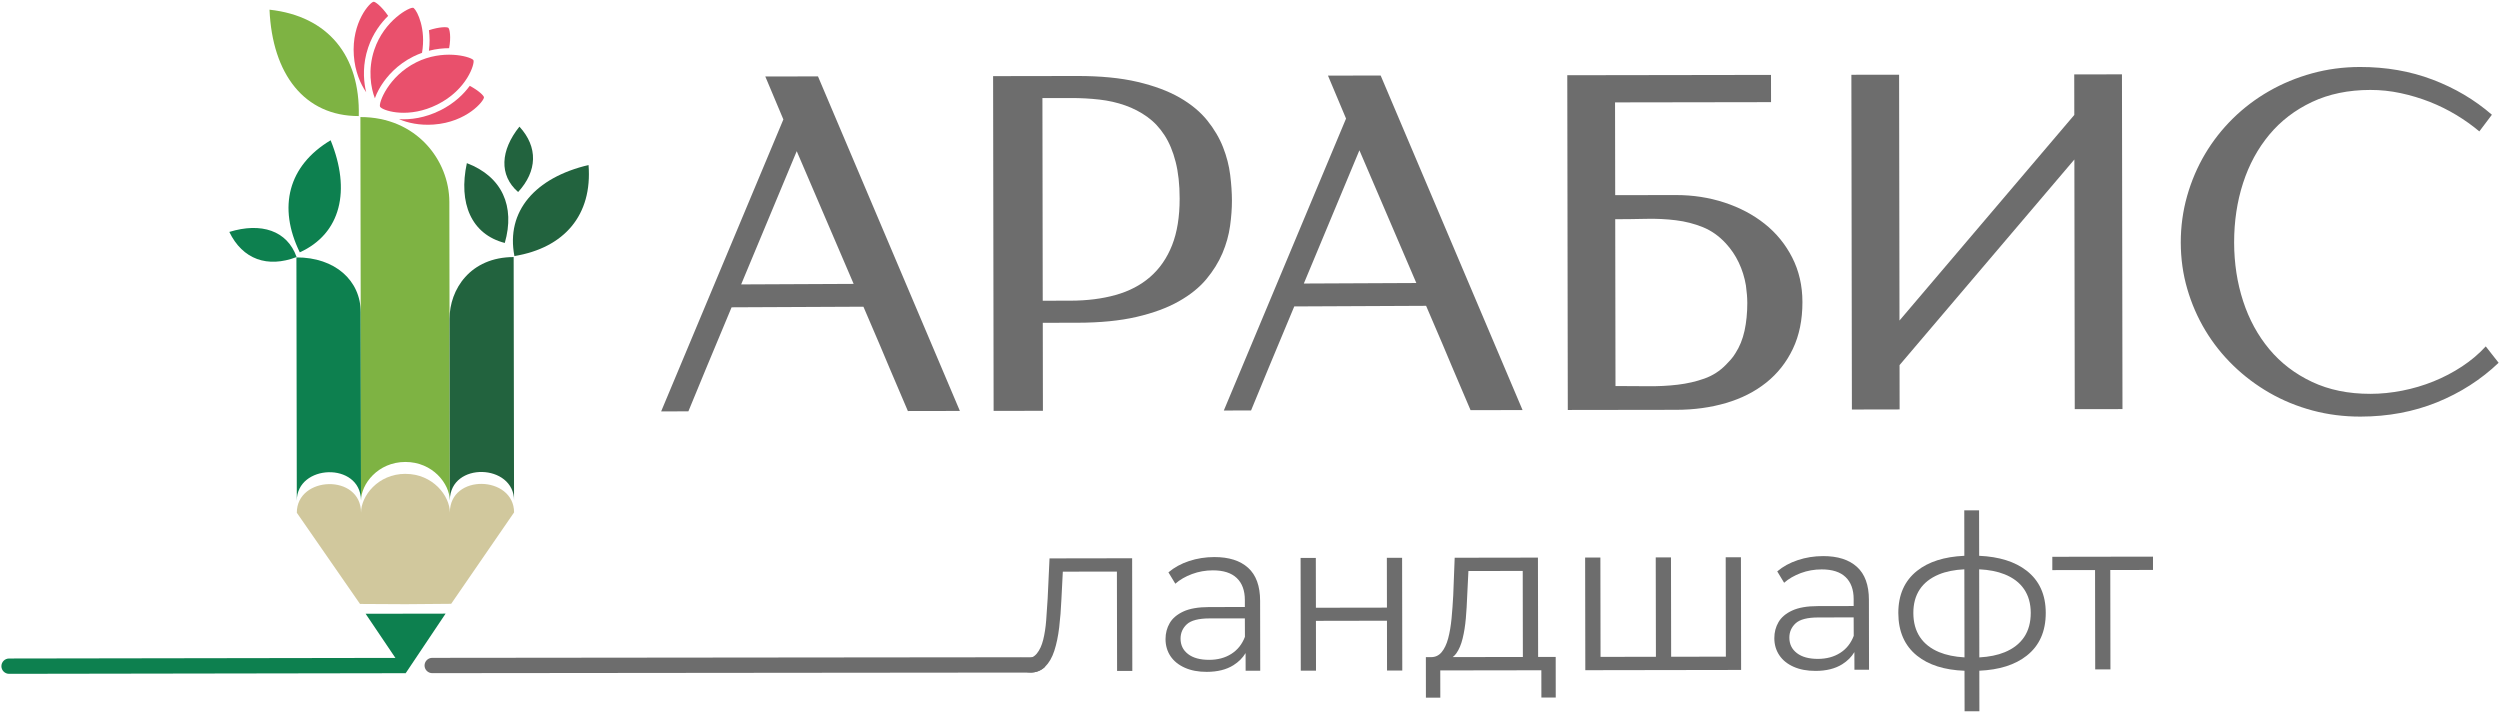<?xml version="1.0" encoding="UTF-8"?> <svg xmlns="http://www.w3.org/2000/svg" width="1108" height="316" viewBox="0 0 1108 316" fill="none"><path fill-rule="evenodd" clip-rule="evenodd" d="M162.29 40.88C162.15 40.31 162.03 39.73 161.91 39.14C161.12 34.95 160.7 28.43 163.15 21.13C165.31 14.7 168.91 10.09 172.04 7.04C170.54 4.84 168.99 3.16 167.77 2.1C166.74 1.21 165.94 0.75 165.59 0.78C164.07 0.89 155.76 9.77 156.82 24.59C157.33 31.7 159.74 37.15 162.29 40.88Z" fill="#E9506C"></path><path fill-rule="evenodd" clip-rule="evenodd" d="M195.083 48.93C188.373 52.27 181.932 53.14 176.812 52.81C180.733 54.46 185.922 55.65 192.182 55.2C206.992 54.14 214.592 44.63 214.492 43.12C214.472 42.76 213.902 42.04 212.872 41.15C211.792 40.22 210.203 39.1 208.193 38.04C205.653 41.53 201.532 45.73 195.102 48.93H195.083Z" fill="#E9506C"></path><path fill-rule="evenodd" clip-rule="evenodd" d="M190.09 22.49C193.43 21.63 196.51 21.36 199.05 21.36C199.97 16.45 199.32 12.86 198.71 12.34C198.13 11.84 194.61 11.89 190.1 13.39C190.46 16.12 190.53 19.19 190.1 22.49H190.09Z" fill="#E9506C"></path><path fill-rule="evenodd" clip-rule="evenodd" d="M166.141 43.56C167.041 40.93 168.641 38.37 169.121 37.62C171.551 33.87 175.961 28.65 183.201 25.05C184.501 24.41 185.781 23.87 187.041 23.42C188.861 12.79 184.991 4.99 183.441 3.65C183.331 3.55 183.231 3.49 183.151 3.46C181.711 2.98 170.281 8.95 165.891 22.05C162.931 30.88 164.381 39.02 166.141 43.56Z" fill="#E9506C"></path><path fill-rule="evenodd" clip-rule="evenodd" d="M184.48 27.63C172.11 33.78 167.67 45.74 168.44 47.29C168.49 47.39 168.59 47.5 168.72 47.62C170.69 49.33 181.36 52.53 193.79 46.35C207.09 39.74 210.5 28.06 209.83 26.69C209.8 26.62 209.73 26.54 209.64 26.46C207.9 24.96 196.22 21.78 184.48 27.62V27.63Z" fill="#E9506C"></path><path fill-rule="evenodd" clip-rule="evenodd" d="M160.001 221.63L159.871 138.43C159.851 124.3 148.471 114.05 131.371 114.08L131.541 221.97C131.511 205.67 159.641 204.57 160.001 221.63Z" fill="#0D804F"></path><path fill-rule="evenodd" clip-rule="evenodd" d="M199.36 221.57L199.151 89.49C199.121 71.07 184.57 51.84 159.73 51.88L160 221.63C160 221.73 160 221.83 160 221.93C159.99 214.53 167.511 204.76 179.651 204.74C191.791 204.72 199.34 214.48 199.35 221.87C199.35 221.77 199.35 221.67 199.35 221.57H199.36Z" fill="#7EB343"></path><path fill-rule="evenodd" clip-rule="evenodd" d="M227.822 221.82C227.762 185.86 227.712 149.89 227.652 113.93C208.402 113.96 199.222 128.3 199.242 141.32L199.372 221.57C199.672 204.51 227.802 205.52 227.832 221.82H227.822Z" fill="#22633E"></path><path fill-rule="evenodd" clip-rule="evenodd" d="M179.661 210.01C167.521 210.03 160.001 219.81 160.011 227.2C159.981 209.83 131.521 210.85 131.551 227.25L159.561 267.67L179.761 267.78L199.961 267.61L227.841 227.1C227.811 210.71 199.351 209.77 199.381 227.15C199.371 219.75 191.821 210 179.681 210.02L179.661 210.01Z" fill="#D1C89D"></path><path fill-rule="evenodd" clip-rule="evenodd" d="M179.763 271.99L197.483 271.96L179.803 298.36L162.043 272.02L179.763 271.99Z" fill="#0D804F"></path><path fill-rule="evenodd" clip-rule="evenodd" d="M119.449 4.29C145.509 7.15 159.689 24.83 159.009 51.44C134.959 51.48 120.659 32.86 119.449 4.29Z" fill="#7EB343"></path><path fill-rule="evenodd" clip-rule="evenodd" d="M146.533 62.17C127.693 73.43 123.073 91.83 132.863 111.84C151.173 103.49 155.573 84.33 146.533 62.17Z" fill="#0D804F"></path><path fill-rule="evenodd" clip-rule="evenodd" d="M101.633 102.79C107.533 115 118.603 118.85 131.453 113.92C127.313 102.19 115.773 98.44 101.633 102.79Z" fill="#0D804F"></path><path fill-rule="evenodd" clip-rule="evenodd" d="M206.911 72.3C222.501 78.24 228.401 91.4 223.721 107.68C208.901 103.85 203.081 90.09 206.911 72.3Z" fill="#22633E"></path><path fill-rule="evenodd" clip-rule="evenodd" d="M230.21 56.13C238.57 65.22 238.11 75.88 229.63 85.11C221.09 77.67 221.78 66.64 230.21 56.13Z" fill="#22633E"></path><path fill-rule="evenodd" clip-rule="evenodd" d="M260.84 73.14C262.61 95.23 250.19 109.82 227.99 113.49C224.13 93.53 237.31 78.69 260.84 73.14Z" fill="#22633E"></path><path fill-rule="evenodd" clip-rule="evenodd" d="M4.021 298.64L179.831 298.36V294.97C179.831 293.1 178.291 291.58 176.431 291.58L4.011 291.85C2.141 291.85 0.621 293.38 0.621 295.25C0.621 297.12 2.151 298.64 4.021 298.64Z" fill="#0D804F"></path><path fill-rule="evenodd" clip-rule="evenodd" d="M463.22 294.68C463.22 294.99 463.18 295.29 463.1 295.57C461.41 297.18 459.28 298.08 456.67 298.08L191.56 298.34H191.54C189.69 298.34 188.17 296.81 188.16 294.96C188.16 293.09 189.69 291.56 191.55 291.56L457.47 291.29H459.83C460.76 291.29 461.61 291.67 462.22 292.28C462.84 292.9 463.22 293.74 463.22 294.68Z" fill="#6D6D6D"></path><path d="M501.763 247.42L465.153 247.48L464.323 265.26C464.133 268.49 463.912 271.71 463.672 274.91C463.422 278.12 462.982 280.99 462.352 283.52C461.722 286.06 460.792 288.09 459.552 289.62C458.952 290.36 458.262 290.92 457.472 291.29C456.642 291.7 455.702 291.9 454.662 291.91C454.342 291.91 453.973 291.86 453.573 291.77C453.153 291.67 452.723 291.59 452.283 291.53L451.812 297.33C452.702 297.52 453.543 297.68 454.333 297.81C455.133 297.93 455.912 298.08 456.672 298.08C459.282 298.08 461.412 297.18 463.102 295.57C463.142 295.54 463.182 295.5 463.222 295.46C464.932 293.77 466.283 291.45 467.263 288.46C468.233 285.48 468.962 282.02 469.432 278.09C469.902 274.16 470.222 270.04 470.412 265.73L471.042 253.36L495.013 253.32L495.093 297.36H501.843L501.763 247.42Z" fill="#6D6D6D"></path><path d="M558.482 266.25C558.472 259.72 556.702 254.86 553.182 251.66C549.652 248.47 544.663 246.88 538.193 246.89C534.263 246.89 530.522 247.49 526.972 248.66C523.422 249.84 520.382 251.51 517.852 253.67L520.903 258.7C522.923 256.92 525.402 255.49 528.312 254.41C531.223 253.33 534.303 252.78 537.533 252.78C542.223 252.77 545.763 253.91 548.143 256.19C550.533 258.47 551.722 261.73 551.722 265.98V274.06L551.753 282.25V284.43L552.042 286.23V289.43L552.062 297.27H558.533L558.482 266.25ZM551.753 282.25C550.493 285.55 548.482 288.06 545.722 289.81C542.972 291.56 539.693 292.44 535.883 292.44C531.893 292.44 528.783 291.6 526.562 289.89C524.332 288.18 523.222 285.9 523.222 283.05C523.222 280.51 524.153 278.39 526.013 276.67C527.883 274.96 531.222 274.09 536.052 274.08L551.732 274.06H553.073V269.02H551.722L535.852 269.05C531.092 269.06 527.302 269.71 524.482 271.01C521.672 272.32 519.642 274.03 518.412 276.16C517.172 278.28 516.562 280.65 516.562 283.25C516.572 286.1 517.303 288.62 518.763 290.81C520.223 292.99 522.343 294.7 525.093 295.93C527.853 297.17 531.103 297.78 534.843 297.77C539.603 297.76 543.552 296.78 546.682 294.8C548.972 293.36 550.762 291.57 552.052 289.43C552.532 288.64 552.943 287.79 553.283 286.9L551.753 282.25Z" fill="#6D6D6D"></path><path d="M621.412 247.23H614.652L614.692 269.3L583.212 269.35L583.172 247.29H576.422L576.502 297.23H583.252L583.222 275.16L614.702 275.1L614.732 297.17H621.492L621.412 247.23Z" fill="#6D6D6D"></path><path d="M681.615 247.13L644.715 247.19L644.075 263.83C643.895 267.32 643.645 270.73 643.335 274.06C643.015 277.39 642.515 280.35 641.825 282.96C641.125 285.56 640.145 287.6 638.885 289.1C637.685 290.51 636.175 291.22 634.355 291.24H634.035L640.795 292.47C641.945 292.31 642.955 291.9 643.845 291.22C644.435 290.78 644.965 290.23 645.445 289.56C646.645 287.88 647.575 285.69 648.235 282.99C648.905 280.29 649.375 277.33 649.655 274.09C649.935 270.86 650.135 267.56 650.255 264.2L650.805 253.07L674.875 253.04L674.935 291.17V293.84H681.695V291.16L681.615 247.13ZM689.485 291.15H681.695L674.935 291.17L643.845 291.22L634.355 291.24H631.945L631.965 309.22H638.345L638.325 297.13L683.125 297.06L683.145 309.14H689.505L689.485 291.15Z" fill="#6D6D6D"></path><path d="M771.581 246.99H764.831L764.901 291.03L740.651 291.07L740.581 247.04H733.821L733.901 291.08L709.361 291.13L709.291 247.09H702.531L702.611 297.03L771.661 296.92L771.581 246.99Z" fill="#6D6D6D"></path><path d="M828.303 265.82C828.293 259.3 826.523 254.43 823.003 251.24C819.473 248.04 814.473 246.45 808.003 246.46C804.083 246.47 800.343 247.06 796.793 248.24C793.243 249.42 790.203 251.08 787.673 253.24L790.723 258.28C792.743 256.5 795.223 255.07 798.133 253.98C801.043 252.9 804.123 252.36 807.353 252.36C812.043 252.35 815.583 253.48 817.963 255.76C820.343 258.04 821.543 261.3 821.543 265.55V273.63L821.573 281.82V284L821.863 285.81V289L821.883 296.84H828.353L828.303 265.82ZM821.573 281.82C820.313 285.12 818.303 287.64 815.543 289.38C812.793 291.13 809.513 292.01 805.703 292.02C801.713 292.02 798.603 291.17 796.383 289.46C794.153 287.76 793.043 285.47 793.043 282.62C793.033 280.09 793.973 277.96 795.833 276.24C797.703 274.53 801.043 273.66 805.873 273.66L821.553 273.63H822.893V268.59H821.543L805.673 268.62C800.913 268.63 797.123 269.28 794.303 270.59C791.483 271.89 789.463 273.61 788.233 275.73C786.993 277.86 786.383 280.22 786.383 282.82C786.383 285.68 787.123 288.19 788.583 290.38C790.043 292.57 792.153 294.28 794.913 295.51C797.673 296.74 800.923 297.35 804.663 297.34C809.423 297.34 813.363 296.35 816.503 294.38C818.793 292.94 820.583 291.15 821.873 289C822.353 288.21 822.763 287.36 823.103 286.47L821.573 281.82Z" fill="#6D6D6D"></path><path d="M877.236 297.26V291.36L877.166 252.32V246.33L877.126 226.19H870.566L870.596 246.33V252.32L870.666 291.35V297.28L870.706 315.22H877.266L877.236 297.26ZM877.166 252.32C876.216 252.27 875.226 252.25 874.216 252.25H873.166C872.286 252.25 871.436 252.27 870.606 252.32L870.666 291.35C871.496 291.4 872.356 291.43 873.236 291.44C873.356 291.43 873.546 291.44 873.806 291.43C874.056 291.44 874.216 291.43 874.276 291.43C875.296 291.43 876.276 291.4 877.226 291.36L877.166 252.32ZM898.186 252.92C893.036 248.92 886.026 246.72 877.156 246.33C876.286 246.28 875.396 246.26 874.496 246.26C874.426 246.26 874.306 246.26 874.116 246.26H873.066C872.226 246.27 871.406 246.29 870.596 246.33C861.706 246.73 854.716 248.96 849.636 253C844.086 257.41 841.326 263.65 841.336 271.7C841.356 279.88 844.116 286.19 849.646 290.62C854.766 294.73 861.786 296.95 870.676 297.28C871.356 297.31 872.056 297.33 872.766 297.33C872.896 297.34 873.066 297.33 873.286 297.34C873.516 297.33 873.876 297.33 874.386 297.33C875.356 297.33 876.306 297.31 877.236 297.26C886.086 296.87 893.066 294.67 898.196 290.63C903.866 286.19 906.696 279.84 906.676 271.6C906.666 263.54 903.836 257.32 898.186 252.92ZM859.436 289.03C855.696 287.48 852.856 285.25 850.916 282.34C848.976 279.43 848.006 275.87 847.996 271.69C847.986 267.57 848.936 264.08 850.836 261.22C852.736 258.37 855.546 256.16 859.286 254.6C862.436 253.29 866.206 252.53 870.606 252.32L870.666 291.35C866.316 291.1 862.576 290.33 859.436 289.03ZM897.096 282.36C895.126 285.28 892.246 287.52 888.446 289.08C885.326 290.36 881.586 291.12 877.226 291.36L877.166 252.32C881.526 252.53 885.266 253.26 888.386 254.51C892.196 256.02 895.086 258.22 897.056 261.1C899.026 263.99 900.016 267.49 900.026 271.61C900.026 275.86 899.056 279.44 897.096 282.36Z" fill="#6D6D6D"></path><path d="M954.206 252.6V246.7L909.586 246.77V252.67L928.526 252.64L928.596 296.67H935.346L935.276 252.63L954.206 252.6Z" fill="#6D6D6D"></path><path d="M462.161 143.06L462.221 182.07L440.371 182.1L440.141 33.74L477.251 33.68C487.691 33.66 496.641 34.53 504.101 36.28C511.551 38.03 517.811 40.37 522.871 43.28C527.931 46.2 531.991 49.57 535.061 53.39C538.121 57.21 540.461 61.17 542.061 65.26C543.661 69.35 544.721 73.43 545.221 77.53C545.731 81.62 545.981 85.43 545.991 88.96C545.991 92.41 545.721 96.15 545.161 100.18C544.601 104.21 543.481 108.21 541.791 112.21C540.101 116.2 537.711 120.05 534.631 123.75C531.541 127.45 527.461 130.73 522.371 133.59C517.291 136.46 511.071 138.75 503.731 140.45C496.381 142.16 487.621 143.02 477.441 143.04L462.181 143.06H462.161ZM462.001 43.48L462.141 133.28L474.411 133.26C481.791 133.25 488.471 132.41 494.461 130.73C500.441 129.06 505.541 126.39 509.761 122.73C513.981 119.06 517.211 114.39 519.461 108.69C521.711 103 522.831 96.1 522.821 87.98C522.821 81.79 522.221 76.39 521.051 71.77C519.881 67.15 518.231 63.19 516.091 59.9C513.951 56.61 511.411 53.91 508.451 51.78C505.481 49.66 502.221 47.96 498.661 46.71C495.101 45.45 491.291 44.59 487.231 44.13C483.171 43.67 478.981 43.44 474.661 43.45L461.991 43.47L462.001 43.48Z" fill="#6D6D6D"></path><path d="M694.847 181.7L694.617 33.34L784.907 33.2L784.927 45.27L715.787 45.38L715.857 86.49L742.797 86.45C750.307 86.44 757.467 87.54 764.247 89.76C771.037 91.98 776.997 95.13 782.127 99.21C787.257 103.29 791.317 108.27 794.317 114.15C797.317 120.04 798.827 126.6 798.837 133.85C798.847 141.77 797.427 148.7 794.577 154.66C791.727 160.61 787.797 165.59 782.777 169.59C777.757 173.59 771.847 176.59 765.027 178.6C758.207 180.6 750.847 181.62 742.937 181.63L694.847 181.7ZM774.397 134.08C774.397 131.95 774.187 129.43 773.787 126.5C773.187 122.91 772.127 119.54 770.627 116.38C769.127 113.22 767.207 110.38 764.877 107.86C761.877 104.61 758.497 102.22 754.737 100.69C750.977 99.17 746.987 98.14 742.757 97.62C738.527 97.09 734.137 96.89 729.587 96.99C725.027 97.09 720.457 97.15 715.867 97.16L715.987 171.09C720.777 171.09 725.517 171.11 730.207 171.17C734.897 171.23 739.347 171 743.577 170.5C747.797 169.99 751.737 169.09 755.397 167.78C759.047 166.48 762.247 164.43 764.967 161.63C765.697 160.9 766.427 160.11 767.157 159.28C767.887 158.45 768.557 157.53 769.147 156.54C771.007 153.68 772.347 150.36 773.177 146.61C773.997 142.85 774.407 138.67 774.407 134.08H774.397Z" fill="#6D6D6D"></path><path d="M820.531 33.14L841.681 33.11L841.851 142.06L919.331 50.94L919.301 32.98L940.451 32.95L940.681 181.31L919.531 181.34L919.361 70.69L841.881 161.81L841.911 181.46L820.761 181.5L820.531 33.14Z" fill="#6D6D6D"></path><path d="M1045.91 29.69C1057.48 29.67 1068.21 31.53 1078.1 35.28C1087.98 39.02 1096.75 44.21 1104.41 50.85L1098.84 58.24C1095.77 55.65 1092.38 53.23 1088.65 50.97C1084.92 48.72 1080.99 46.78 1076.87 45.15C1072.74 43.53 1068.45 42.24 1063.99 41.28C1059.53 40.32 1055.04 39.85 1050.52 39.86C1040.81 39.87 1032.2 41.65 1024.69 45.19C1017.18 48.73 1010.87 53.56 1005.76 59.69C1000.65 65.82 996.766 72.97 994.116 81.16C991.466 89.34 990.156 98.12 990.166 107.5C990.186 116.68 991.506 125.33 994.146 133.44C996.786 141.55 1000.66 148.66 1005.76 154.77C1010.86 160.88 1017.17 165.71 1024.69 169.25C1032.21 172.8 1040.83 174.56 1050.54 174.55C1055.2 174.55 1059.92 174.07 1064.71 173.13C1069.5 172.19 1074.12 170.82 1078.57 169.02C1083.02 167.22 1087.23 165.01 1091.18 162.41C1095.13 159.81 1098.64 156.85 1101.69 153.52L1107.39 160.79C1099.55 168.25 1090.45 174.09 1080.08 178.3C1069.71 182.5 1058.4 184.62 1046.17 184.64C1038.79 184.65 1031.7 183.75 1024.91 181.93C1018.13 180.11 1011.78 177.51 1005.89 174.13C999.996 170.75 994.636 166.71 989.806 162.03C984.976 157.35 980.846 152.15 977.406 146.44C973.976 140.73 971.296 134.59 969.396 128.04C967.486 121.5 966.536 114.66 966.516 107.54C966.506 100.42 967.446 93.54 969.326 86.88C971.216 80.23 973.866 74.02 977.276 68.26C980.696 62.5 984.806 57.26 989.616 52.52C994.436 47.79 999.776 43.75 1005.67 40.38C1011.55 37.01 1017.88 34.39 1024.66 32.52C1031.44 30.65 1038.52 29.7 1045.91 29.69Z" fill="#6D6D6D"></path><path d="M362.53 33.86L339.18 33.9L347.19 52.94L293.02 182.33L305.09 182.31L313.039 163.04L317.12 153.26L324.24 136.2L382.669 135.93L390.049 153.15L394.159 162.92L402.37 182.17L425.419 182.13L362.53 33.86ZM328.479 126.05L353.109 67L378.34 125.82L328.479 126.05Z" fill="#6D6D6D"></path><path d="M611.908 33.47L588.558 33.51L596.568 52.55L542.398 181.94L554.468 181.92L562.418 162.65L566.498 152.87L573.618 135.81L632.048 135.54L639.428 152.76L643.538 162.53L651.748 181.78L674.798 181.74L611.908 33.47ZM577.858 125.66L602.488 66.61L627.718 125.43L577.858 125.66Z" fill="#6D6D6D"></path></svg> 